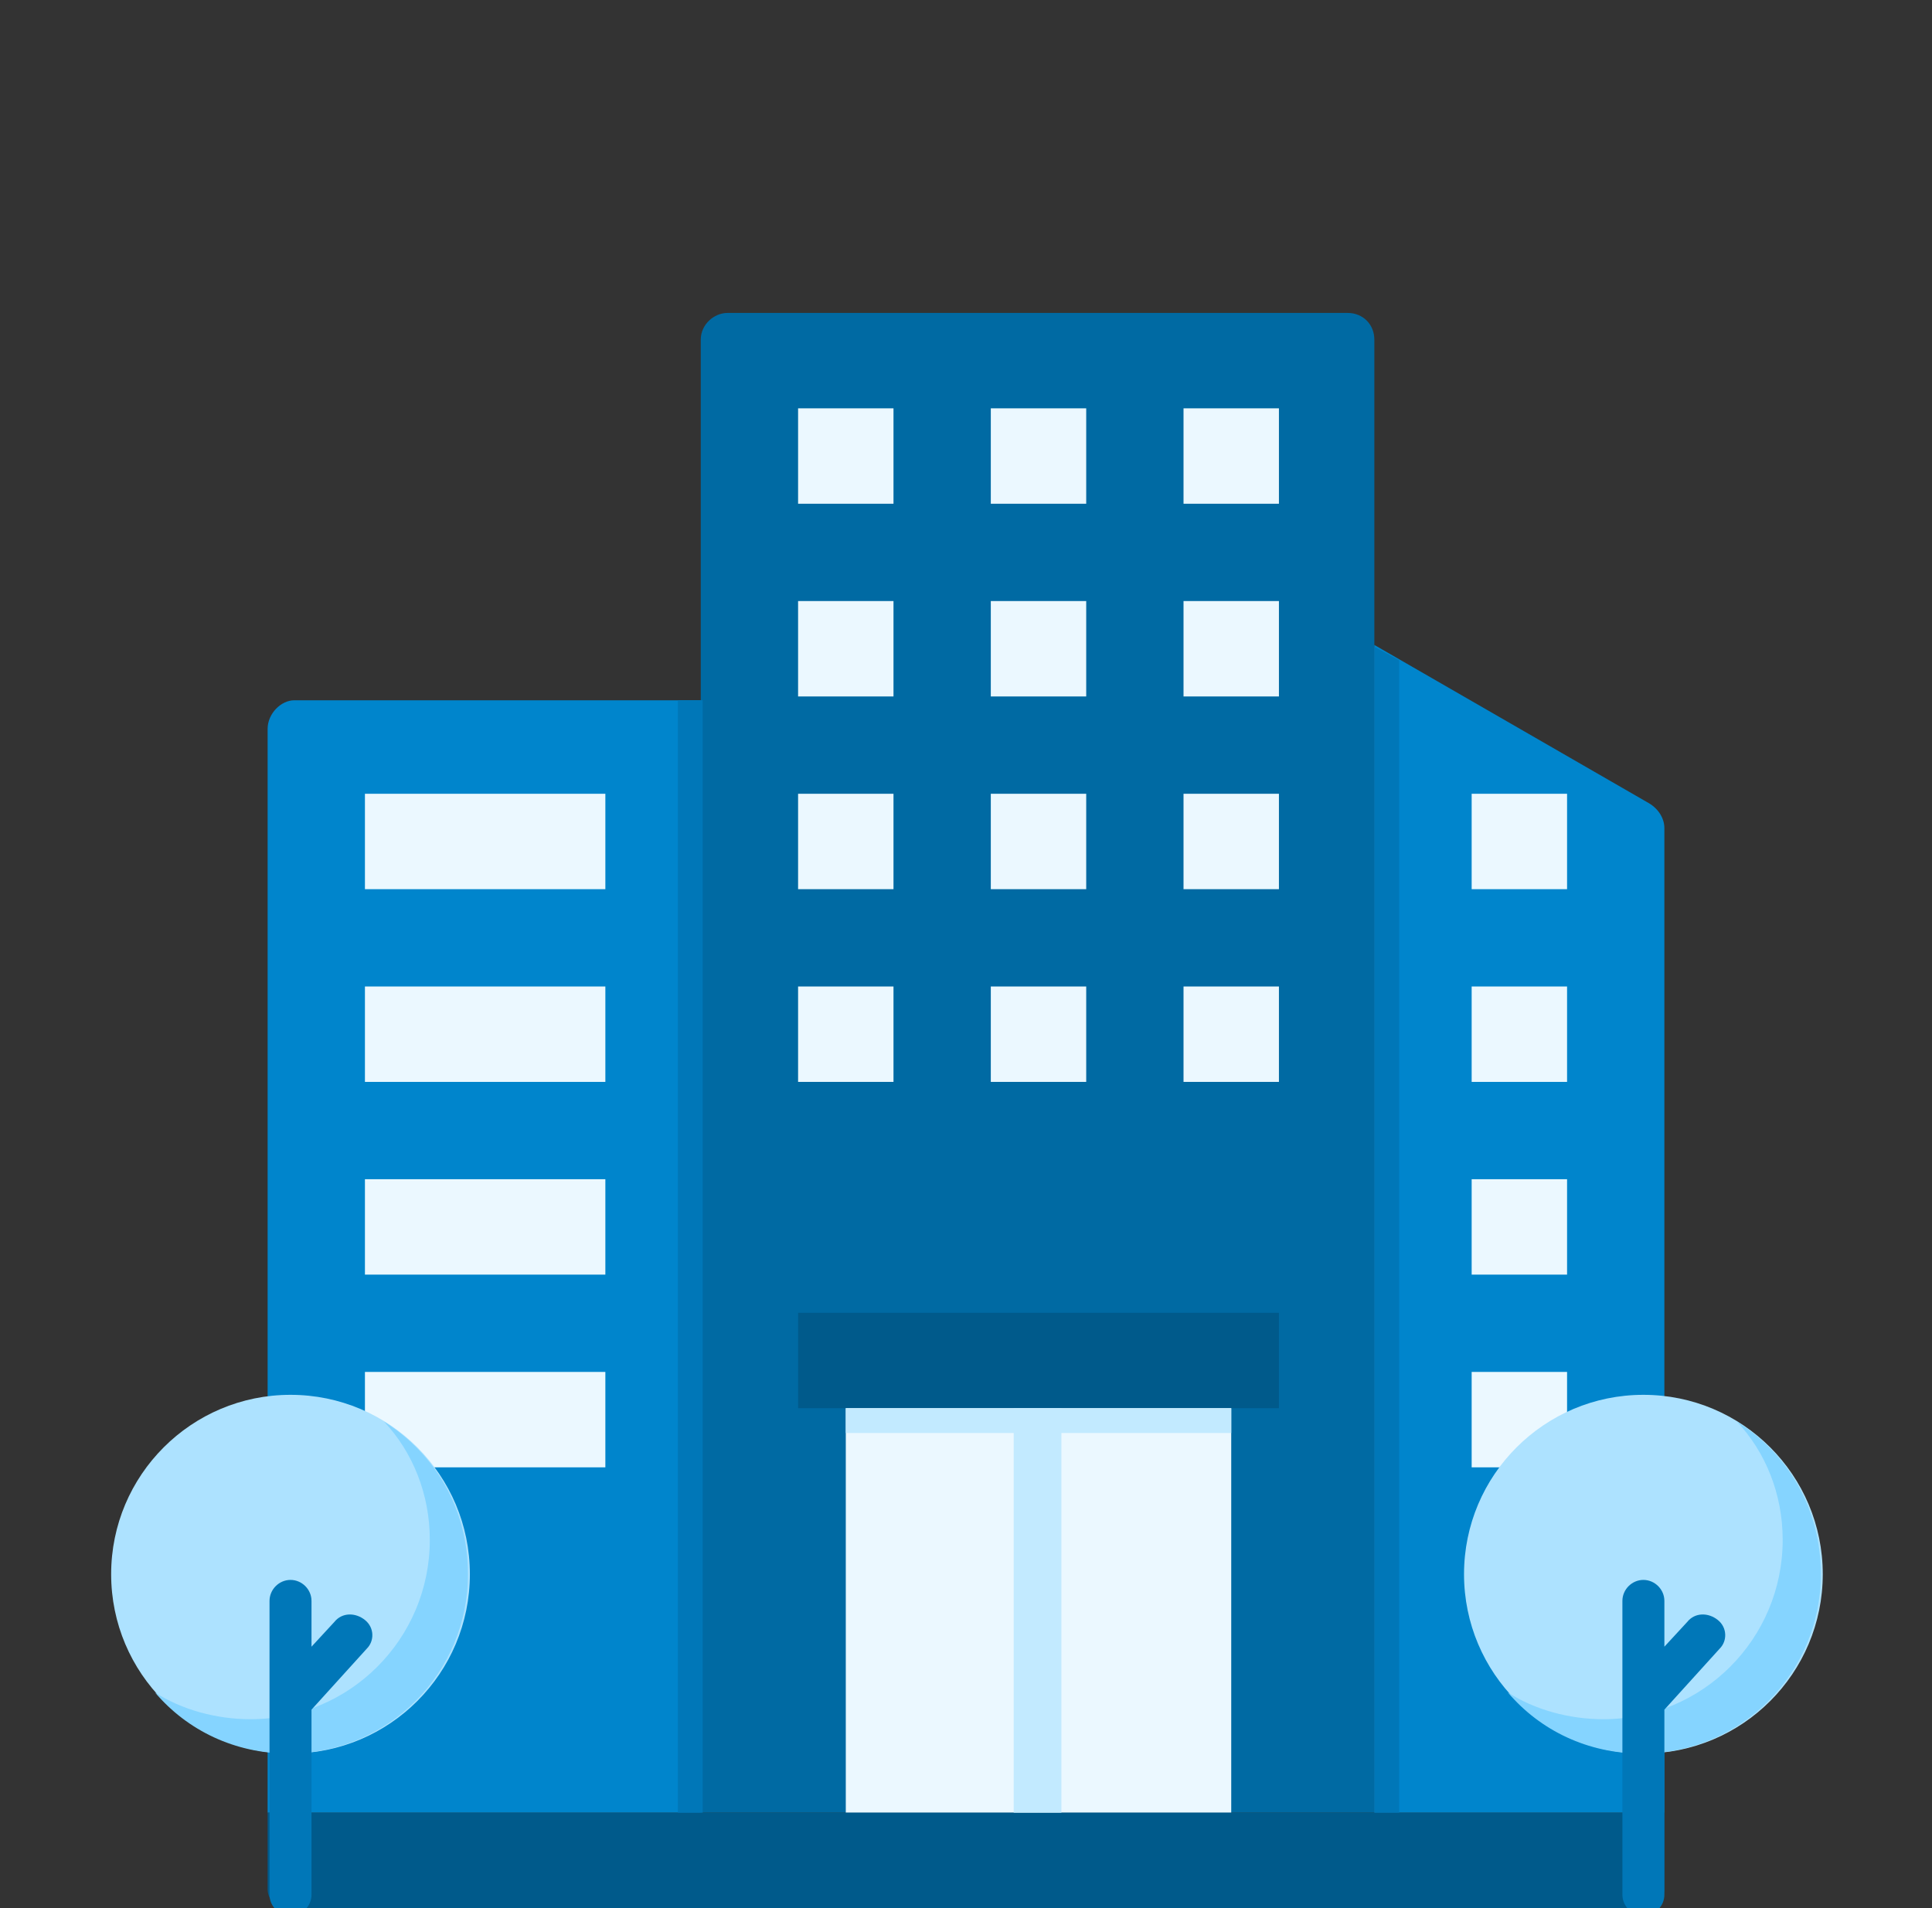 <svg width="81" height="80" viewBox="0 0 81 80" fill="none" xmlns="http://www.w3.org/2000/svg">
<rect x="0" y="0" width="81" height="80" fill="#333333" stroke="none"/>
<g clip-path="url(#clip0_1235_39672)">
<path d="M30.5 13.12H56.5C57.14 13.12 57.62 13.6 57.62 14.24V76H29.38V14.24C29.38 13.6 29.94 13.12 30.5 13.12Z" fill="#006AA3"/>
<path d="M69.78 34.72V76H57.62V27.04L69.14 33.68C69.54 33.92 69.78 34.32 69.78 34.72Z" fill="#0085CC"/>
<path d="M61.7 41.36H65.7V45.36H61.7V41.36Z" fill="#EBF8FF"/>
<path d="M61.7 49.44H65.7V53.44H61.7V49.44Z" fill="#EBF8FF"/>
<path d="M61.7 57.52H65.7V61.52H61.7V57.52Z" fill="#EBF8FF"/>
<path d="M61.7 33.28H65.7V37.28H61.7V33.28Z" fill="#EBF8FF"/>
<path d="M33.46 55.04H53.62V59.04H33.46V55.04Z" fill="#005A8B"/>
<path d="M33.46 33.28H37.46V37.28H33.46V33.28Z" fill="#EBF8FF"/>
<path d="M41.54 33.28H45.54V37.28H41.54V33.28Z" fill="#EBF8FF"/>
<path d="M49.62 33.28H53.62V37.28H49.62V33.28Z" fill="#EBF8FF"/>
<path d="M33.46 41.36H37.46V45.36H33.46V41.36Z" fill="#EBF8FF"/>
<path d="M41.54 41.36H45.54V45.36H41.54V41.36Z" fill="#EBF8FF"/>
<path d="M49.62 41.36H53.62V45.36H49.62V41.36Z" fill="#EBF8FF"/>
<path d="M41.54 25.2H45.54V29.2H41.54V25.2Z" fill="#EBF8FF"/>
<path d="M33.46 25.2H37.46V29.2H33.46V25.2Z" fill="#EBF8FF"/>
<path d="M49.62 25.2H53.62V29.2H49.62V25.2Z" fill="#EBF8FF"/>
<path d="M41.54 17.12H45.54V21.12H41.54V17.12Z" fill="#EBF8FF"/>
<path d="M33.46 17.12H37.46V21.12H33.46V17.12Z" fill="#EBF8FF"/>
<path d="M49.62 17.12H53.62V21.12H49.62V17.12Z" fill="#EBF8FF"/>
<path d="M43.54 59.04H51.62V76H43.54V59.04Z" fill="#EBF8FF"/>
<path d="M35.46 59.04V76H37.46H43.54V59.04H35.46Z" fill="#EBF8FF"/>
<path d="M12.34 29.36H29.38V76H11.22V30.56C11.22 29.92 11.78 29.36 12.34 29.36Z" fill="#0085CC"/>
<path d="M15.3 41.36H25.38V45.36H15.3V41.36Z" fill="#EBF8FF"/>
<path d="M15.3 33.28H25.38V37.28H15.3V33.28Z" fill="#EBF8FF"/>
<path d="M15.3 49.44H25.38V53.44H15.3V49.44Z" fill="#EBF8FF"/>
<path d="M15.3 57.52H25.38V61.52H15.3V57.52Z" fill="#EBF8FF"/>
<path d="M11.22 76H69.78V79.2C69.78 79.6 69.46 80 68.98 80H12.02C11.62 80 11.22 79.68 11.22 79.2V76Z" fill="#005A8B"/>
<path d="M35.46 59.04H51.62V60.08H35.46V59.04Z" fill="#C2EAFF"/>
<path d="M28.42 29.36H29.46V76H28.42V29.36Z" fill="#0077B8"/>
<path d="M58.66 27.68L57.62 27.12V76H58.66V27.68Z" fill="#0077B8"/>
<path d="M42.5 59.04H44.5V76H42.5V59.04Z" fill="#C2EAFF"/>
<path d="M68.9 73.52C73.053 73.52 76.42 70.153 76.42 66C76.42 61.847 73.053 58.48 68.9 58.48C64.747 58.48 61.38 61.847 61.38 66C61.38 70.153 64.747 73.52 68.9 73.52Z" fill="#ADE2FF"/>
<path d="M76.34 66C76.34 70.16 72.98 73.52 68.82 73.52C66.58 73.52 64.58 72.56 63.22 70.96C64.34 71.68 65.78 72.08 67.22 72.08C71.38 72.08 74.74 68.72 74.74 64.56C74.74 62.64 74.02 60.88 72.82 59.6C74.98 60.96 76.34 63.28 76.34 66Z" fill="#85D4FF"/>
<path d="M72.02 67.92C71.62 67.6 71.06 67.6 70.74 68L69.78 69.04V67.12C69.78 66.64 69.38 66.24 68.9 66.24C68.42 66.24 68.02 66.64 68.02 67.12V79.44C68.02 79.92 68.42 80.32 68.9 80.32C69.38 80.32 69.78 79.92 69.78 79.44V71.68L72.1 69.12C72.42 68.8 72.42 68.24 72.02 67.92Z" fill="#0077B8"/>
<path d="M12.18 73.52C16.333 73.52 19.7 70.153 19.7 66C19.7 61.847 16.333 58.48 12.18 58.48C8.027 58.48 4.66 61.847 4.66 66C4.66 70.153 8.027 73.52 12.18 73.52Z" fill="#ADE2FF"/>
<path d="M19.62 66C19.62 70.16 16.26 73.52 12.1 73.52C9.86 73.52 7.86 72.56 6.5 70.96C7.62 71.68 9.06 72.08 10.5 72.08C14.66 72.08 18.02 68.72 18.02 64.56C18.02 62.64 17.3 60.88 16.1 59.6C18.26 60.96 19.62 63.28 19.62 66Z" fill="#85D4FF"/>
<path d="M15.3 67.92C14.9 67.6 14.34 67.6 14.02 68L13.06 69.04V67.12C13.06 66.64 12.66 66.24 12.18 66.24C11.7 66.24 11.3 66.64 11.3 67.12V79.44C11.3 79.92 11.7 80.32 12.18 80.32C12.66 80.32 13.06 79.92 13.06 79.44V71.68L15.38 69.12C15.7 68.8 15.7 68.24 15.3 67.92Z" fill="#0077B8"/>
</g>
<defs>
<clipPath id="clip0_1235_39672">
<rect width="80" height="80" fill="white" transform="translate(0.5)"/>
</clipPath>
</defs>
</svg>
